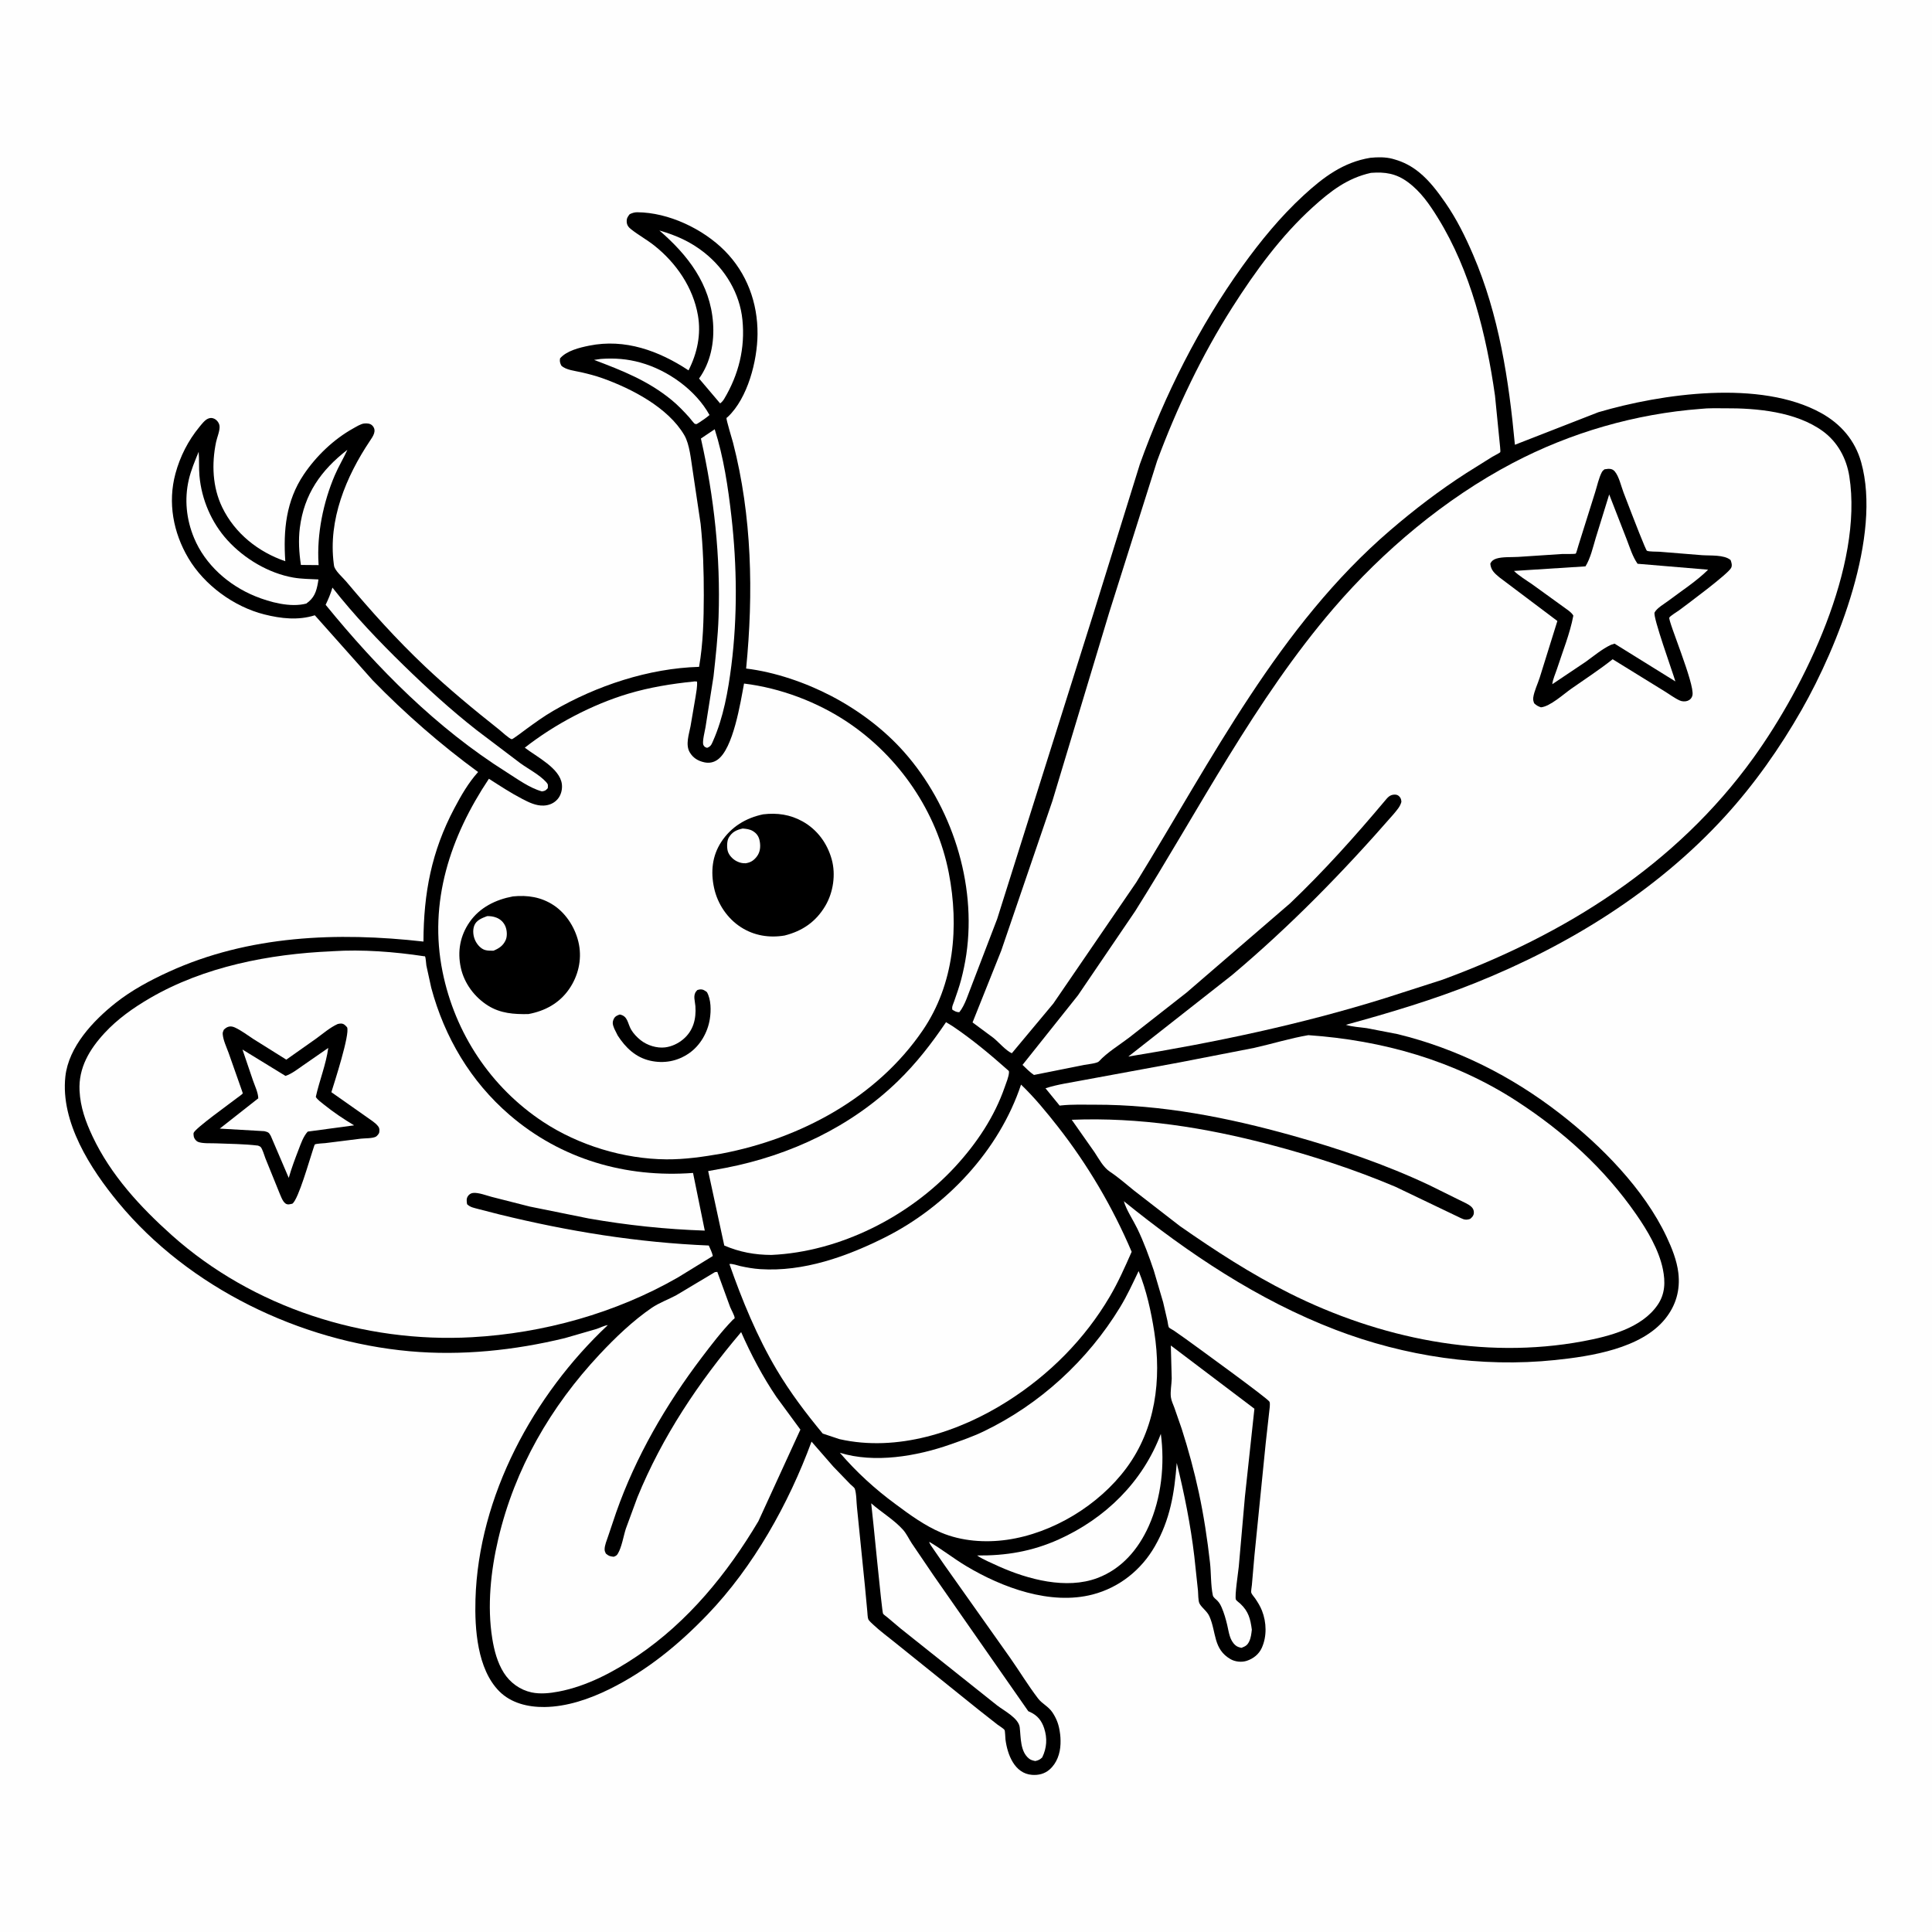 <svg version="1.1" xmlns="http://www.w3.org/2000/svg" style="display: block;" viewBox="0 0 2048 2048" width="1024" height="1024">
<path transform="translate(0,0)" fill="rgb(254,254,254)" d="M -0 -0 L 2048 0 L 2048 2048 L -0 2048 L -0 -0 z"/>
<path transform="translate(0,0)" fill="rgb(0,0,0)" d="M 1452.61 167.274 C 1460.27 166.5 1468.74 166.355 1476.21 168.379 L 1478 168.893 C 1487.88 171.642 1496.56 176.289 1504.5 182.785 C 1515.42 191.713 1524.2 203.447 1532.18 214.968 C 1544.15 232.248 1553.23 250.697 1561.52 269.957 C 1589 333.771 1599.45 402.797 1605.86 471.48 L 1694.31 436.983 C 1761.62 417.191 1866.08 402.247 1930.33 437.74 C 1951.34 449.34 1966.41 466.742 1972.92 490.008 C 1994.74 568.051 1948.48 684.632 1909.78 752.531 C 1886.79 792.87 1859.54 831.576 1828.17 865.859 C 1755.88 944.854 1662.79 1002.24 1563.94 1041.94 C 1519.72 1059.7 1472.6 1073.79 1426.66 1086.34 C 1433.57 1088.54 1441.57 1088.86 1448.75 1089.88 L 1481.57 1096.22 C 1544.63 1111.64 1602.12 1140.6 1653.39 1180.31 C 1697.21 1214.25 1742.8 1260.42 1766.64 1311.05 C 1772.24 1322.94 1777.56 1336.15 1779.11 1349.3 C 1781.25 1367.46 1776.64 1383.77 1765.15 1398.04 C 1739.73 1429.6 1686.26 1437.77 1648.48 1441.7 C 1569.89 1449.87 1489.35 1437.84 1415.71 1409.62 C 1333.5 1378.12 1259.37 1328.43 1191.3 1273.3 C 1194.02 1282.76 1201.18 1293.28 1205.5 1302.19 C 1212.49 1316.62 1217.98 1331.67 1223.09 1346.84 L 1232.96 1380.41 L 1237.55 1400.21 C 1237.88 1401.68 1238.34 1405.98 1239.07 1407.11 C 1239.54 1407.83 1243.38 1409.83 1244.27 1410.42 L 1256.68 1419.14 C 1266.49 1426.22 1344.45 1482.73 1345.72 1485.92 C 1346.7 1488.38 1345.63 1494.24 1345.38 1496.89 L 1341.74 1529.49 L 1329.77 1648.8 L 1327.04 1680.21 C 1326.89 1682.12 1325.95 1686.68 1326.42 1688.41 C 1326.82 1689.93 1329.57 1692.98 1330.53 1694.4 C 1333.34 1698.57 1335.93 1702.72 1337.77 1707.42 C 1342.6 1719.72 1343.07 1734.58 1337.57 1746.76 C 1334.51 1753.55 1328.71 1758.15 1321.72 1760.5 C 1316.35 1762.31 1309.4 1761.63 1304.5 1758.82 C 1285.86 1748.12 1289.51 1730.27 1282.07 1713.5 C 1279.48 1707.65 1274.04 1704.61 1271.47 1699.69 C 1270.05 1696.97 1270.23 1689.63 1269.92 1686.27 L 1266.04 1649.97 C 1262.14 1616.74 1255.42 1583.28 1247.4 1550.79 C 1244.89 1582.84 1240.5 1610.67 1224.21 1639.11 C 1209.8 1664.27 1186.41 1682.89 1158.31 1690.21 C 1113.5 1701.89 1062.36 1682.95 1024.21 1660.09 C 1010.78 1652.04 998.474 1642.26 985.014 1634.37 C 985.406 1636.74 987.893 1639.75 989.241 1641.79 L 1000.89 1658.66 L 1070.77 1757.35 C 1080.72 1771.53 1089.92 1786.8 1100.43 1800.5 C 1104.77 1806.16 1111.2 1808.73 1115.52 1815.09 C 1119.29 1820.64 1121.8 1826.6 1122.99 1833.2 L 1123.3 1835 C 1124.12 1839.63 1124.35 1844.02 1124.18 1848.71 C 1123.83 1858.78 1120.32 1869.05 1112.53 1875.82 C 1107.3 1880.37 1100.82 1881.94 1093.97 1881.42 C 1075.36 1880.04 1067.87 1859.77 1065.84 1843.9 C 1065.63 1842.31 1065.5 1834.77 1064.83 1833.84 C 1063.53 1832.05 1059.25 1829.59 1057.38 1828.16 L 1037.85 1812.81 L 948.5 1740.96 C 940.972 1734.83 932.886 1728.97 925.829 1722.32 C 924.535 1721.1 921.174 1718.17 920.477 1716.59 C 919.631 1714.68 919.6 1710.17 919.354 1708.01 L 916.886 1681.6 L 908.445 1598.04 C 907.787 1592.54 907.957 1582.78 906.002 1577.85 C 905.615 1576.87 902.244 1574.2 901.264 1573.22 L 883.451 1554.77 L 860.256 1528.18 C 836.024 1593.99 798.74 1660.8 749.876 1711.64 C 719.347 1743.4 685.734 1770.99 646.044 1790.57 C 624.89 1801.01 601.005 1809.22 577.209 1809.5 C 559.867 1809.71 541.738 1805.47 529.125 1792.71 C 505.929 1769.23 503.11 1726.65 504.011 1695.5 C 507.178 1586.02 565.501 1478.63 644.313 1404.67 C 640.609 1405.05 635.778 1407.71 632.091 1408.83 L 598.821 1418.45 C 545.403 1431.45 489.123 1437.33 434.242 1432.37 C 318.195 1421.89 200.313 1365.33 125.414 1274.72 C 95.985 1239.12 64.032 1189.51 69.286 1141.21 C 72.731 1109.54 98.802 1081.98 122.542 1063.15 C 139.6 1049.63 159.222 1039.16 178.964 1030.13 C 263.601 991.429 357.861 987.774 448.877 998.103 C 449.07 946.794 457.371 902.602 481.68 856.715 C 488.871 843.141 496.484 829.84 506.812 818.377 C 467.418 789.605 429.036 756.106 395.04 721.126 L 333.715 652.225 C 316.148 657.816 297.773 655.746 280.158 651.299 C 247.927 643.161 216.585 620.28 199.606 591.552 C 183.616 564.498 177.679 532.72 185.986 502 C 190.867 483.95 199.46 467.033 211.343 452.603 C 213.706 449.734 217.067 445.262 220.5 443.812 C 222.802 442.84 224.711 442.79 227 443.825 C 229.94 445.156 232.345 448.326 232.718 451.538 C 233.28 456.37 230.059 463.733 229.043 468.62 C 224.245 491.702 225.19 516.372 235.594 537.853 C 248.959 565.446 273.768 585.107 302.418 594.919 C 300.217 562.175 303.146 531.001 322.007 503 C 335.164 483.468 353.787 465.572 374.438 454.13 C 377.651 452.35 382.362 449.323 386 448.939 C 389.03 448.62 392.568 448.816 394.781 451.205 C 399.748 456.57 395.319 462.581 392.114 467.37 C 366.794 505.205 347.716 551.154 353.808 597.667 L 354.047 599.443 C 354.652 604.714 363.239 611.994 366.874 616.321 C 393.232 647.703 420.433 678.006 450.239 706.196 C 475.268 729.868 501.98 751.957 528.985 773.332 C 531.631 775.426 539.773 783.092 542.519 783.609 C 543.438 783.782 555.956 774.247 557.803 772.9 C 567.157 766.072 576.392 759.377 586.419 753.544 C 632.354 726.819 687.711 708.418 741.056 706.89 C 745.38 682.132 746.003 656.369 746.059 631.297 C 746.116 605.988 745.338 580.473 742.685 555.298 L 734.243 498.594 C 732.415 487.333 731.105 471.077 725.394 461.303 C 708.222 431.918 669.434 411.899 638.407 400.85 C 631.157 398.269 623.771 396.387 616.281 394.649 C 609.881 393.164 599.697 392.252 594.974 387.5 C 593.58 384.434 593.163 383.228 593.683 379.9 C 600.607 371.789 614.359 368.486 624.513 366.423 C 662.514 358.701 698.504 371.883 729.875 392.595 C 739.085 374.398 743.346 354.591 739.839 334.302 C 734.737 304.785 716.865 278.785 693.655 260.355 C 685.774 254.097 676.842 249.234 669 243.056 C 666.25 240.889 664.472 238.632 664.333 235 C 664.196 231.438 665.375 229.699 667.5 227.05 C 670.168 225.79 672.543 224.99 675.531 225.008 C 708.658 225.205 745.117 242.556 768.202 265.8 C 791.752 289.511 803.278 321.001 803.012 354.182 C 802.786 382.468 792.686 421.965 771.507 441.923 C 771.051 442.353 770.359 442.611 770.116 443.189 C 769.613 444.391 776.363 466.617 777.006 469.103 C 797.168 547.066 798.779 628.901 790.928 708.684 C 821.397 712.363 853.927 723.558 881.109 737.738 C 909.676 752.642 936.903 772.917 958.316 797.085 C 1008.75 854.002 1035.42 936.148 1024.33 1011.79 C 1023.03 1020.67 1021.18 1029.53 1018.92 1038.21 C 1016.86 1046.1 1014.09 1053.79 1011.43 1061.5 C 1010.42 1064.43 1008.67 1067.42 1009.59 1070.4 C 1012.43 1071.93 1013.73 1073.08 1016.99 1072.91 C 1023.08 1065.28 1026.39 1053.55 1030.1 1044.42 L 1057.05 974.107 L 1159.29 649.745 L 1208.28 492.094 C 1234.52 418.859 1271.3 345.777 1316.72 282.587 C 1336.08 255.656 1357.29 229.725 1381.73 207.227 C 1402.71 187.912 1423.85 171.954 1452.61 167.274 z"/>
<path transform="translate(0,0)" fill="rgb(254,254,254)" d="M 368.254 476.796 C 364.106 485.906 358.887 494.462 354.911 503.751 C 342.682 532.314 335.776 566.066 337.646 597.237 L 337.762 599.036 L 318.984 598.878 C 317.018 585.938 316.197 572.478 317.847 559.461 C 322.367 523.81 340.256 498.444 368.254 476.796 z"/>
<path transform="translate(0,0)" fill="rgb(254,254,254)" d="M 637.035 380.466 C 651.548 379.42 665.036 380.458 679.039 384.37 C 708.14 392.498 737.401 413.391 752.105 439.911 C 748.835 442.864 745.061 445.238 741.436 447.731 L 738.538 449.5 C 737.932 449.457 737.294 449.571 736.719 449.372 C 735.688 449.015 731.607 443.527 730.648 442.464 C 724.925 436.123 718.821 429.709 712.229 424.273 C 687.035 403.495 659.682 392.882 629.737 381.5 L 637.035 380.466 z"/>
<path transform="translate(0,0)" fill="rgb(254,254,254)" d="M 698.964 244.334 C 716.787 249.464 732.275 256.307 746.889 267.995 C 768.785 285.507 784.218 310.925 787.013 339.117 C 789.994 369.199 783.032 397.07 767.583 422.971 C 766.299 424.968 765.264 426.193 763.365 427.623 L 741.03 401.277 C 753.302 384.16 757.359 363.017 755.861 342.26 C 752.886 301.031 729.185 270.413 698.964 244.334 z"/>
<path transform="translate(0,0)" fill="rgb(254,254,254)" d="M 352.389 622.873 C 375.321 652.125 401.455 679.519 428.048 705.443 C 452.889 729.66 477.867 752.495 505.176 773.914 L 551.399 808.908 C 560.085 815.211 571.937 821.24 579.062 829.141 C 581.293 831.614 580.832 832.294 580.679 835.5 C 578.185 838.152 578.071 838.27 574.5 838.925 C 561.429 835.391 548.456 825.783 537.018 818.577 C 462.754 771.791 400.4 708.83 345.184 641.112 C 348.106 635.074 350.509 629.316 352.389 622.873 z"/>
<path transform="translate(0,0)" fill="rgb(254,254,254)" d="M 210.586 478.914 C 211.313 487.346 210.686 495.89 211.431 504.362 C 213.629 529.367 224.118 553.942 241.038 572.567 C 258.864 592.191 284.685 607.675 310.995 612.257 C 319.603 613.756 328.835 613.775 337.567 614.226 L 337.074 617.494 C 335.374 627.304 333.033 633.971 324.652 639.815 C 307.929 644.248 286.136 638.389 270.5 632.006 C 242.263 620.481 217.463 598.618 205.668 570.171 C 197.531 550.547 195.311 529.286 200.121 508.5 C 202.45 498.436 206.697 488.47 210.586 478.914 z"/>
<path transform="translate(0,0)" fill="rgb(254,254,254)" d="M 757.609 455.026 C 767.08 484.577 771.85 516.758 775.337 547.5 C 781.237 599.517 781.851 653.584 775.264 705.566 C 771.858 732.444 766.878 760.581 755.85 785.5 C 754.145 789.353 753.483 791.278 749.5 792.76 L 747.099 791.746 C 746.579 790.997 745.85 790.357 745.539 789.5 C 744.299 786.081 747.232 774.708 747.847 771.026 L 756.35 717.092 C 758.644 696.076 761.004 675.145 761.716 654 C 763.865 590.167 757.039 527.081 742.994 464.853 L 757.609 455.026 z"/>
<path transform="translate(0,0)" fill="rgb(254,254,254)" d="M 1230.53 1519.93 C 1234.84 1552.26 1231.15 1587.74 1217.73 1617.69 C 1206.67 1642.37 1189.06 1663.1 1163.24 1672.8 C 1130.31 1685.18 1089.66 1674.25 1058.74 1660.41 C 1051.09 1656.81 1042.74 1653.55 1035.71 1648.87 C 1066.42 1649.2 1094.18 1644.54 1122.43 1631.8 C 1171.77 1609.54 1211.29 1570.93 1230.53 1519.93 z"/>
<path transform="translate(0,0)" fill="rgb(254,254,254)" d="M 923.507 1593.57 C 934.123 1602.95 948.023 1611.21 957.293 1621.68 C 961.006 1625.87 963.481 1631.38 966.571 1636.06 L 989.662 1670.09 L 1090.03 1813.97 L 1092.18 1814.92 C 1099.77 1818.47 1104.23 1824.04 1106.84 1832 C 1110.33 1842.66 1109.67 1852.84 1104.82 1862.88 C 1102.28 1865.37 1100.96 1865.93 1097.5 1866.77 C 1095.1 1866.3 1092.83 1865.8 1090.87 1864.25 C 1081.32 1856.7 1082.23 1841.81 1080.94 1831 C 1079.79 1821.29 1064.34 1813.47 1057.02 1807.84 L 954.571 1726.22 L 940.662 1714.48 C 939.663 1713.63 936.635 1711.56 936.066 1710.54 C 934.761 1708.2 925.145 1605.94 923.507 1593.57 z"/>
<path transform="translate(0,0)" fill="rgb(254,254,254)" d="M 1241.12 1426.28 L 1329.73 1493.32 L 1319.68 1586.43 L 1313.16 1660.65 C 1312.65 1665.98 1308.59 1692.46 1310.12 1695.72 C 1310.55 1696.65 1313.83 1699.1 1314.74 1699.95 C 1323.51 1708.15 1325.45 1716.01 1327 1727.51 C 1326.5 1731.8 1326.07 1736.09 1324.17 1740.04 C 1322.17 1744.2 1320.04 1745.19 1316 1746.78 C 1313.55 1746.22 1311.63 1745.76 1309.68 1744.1 C 1303.36 1738.74 1302.67 1730.02 1300.88 1722.5 C 1299.4 1716.27 1297.59 1709.88 1295.02 1704 C 1293.83 1701.28 1292.54 1698.93 1290.46 1696.78 C 1288.96 1695.22 1286.15 1693.42 1285.67 1691.21 C 1283.37 1680.58 1283.9 1667.52 1282.65 1656.48 C 1279.87 1631.75 1276.04 1606.51 1270.81 1582.17 C 1265.92 1559.42 1259.73 1536.66 1252.63 1514.52 L 1244.8 1492 C 1243.52 1488.55 1241.65 1484.73 1241.19 1481.07 C 1240.42 1474.94 1241.94 1467.64 1242.07 1461.38 L 1241.12 1426.28 z"/>
<path transform="translate(0,0)" fill="rgb(254,254,254)" d="M 1002.83 1083.56 L 1010 1087.93 C 1030.67 1101.88 1049.59 1117.69 1068.21 1134.21 C 1069.27 1135.15 1069.61 1135.07 1069.57 1136.69 C 1069.44 1141.23 1066.59 1147.91 1065.1 1152.24 C 1054.19 1183.8 1035.42 1211.8 1012.95 1236.29 C 964.087 1289.55 890.262 1327.02 817.751 1330.29 C 799.982 1330.22 784.12 1327.29 767.756 1320.31 L 750.694 1241.39 L 769.64 1237.92 C 837.531 1224.71 902.105 1194.39 951.945 1145.91 C 971.447 1126.94 987.641 1106.05 1002.83 1083.56 z"/>
<path transform="translate(0,0)" fill="rgb(254,254,254)" d="M 1206.99 1347.37 C 1215.22 1367.54 1220.3 1390.54 1223.61 1412.03 C 1231.39 1462.4 1225.01 1514.38 1194.04 1556.18 C 1164.9 1595.51 1116.08 1625.31 1067.44 1632.24 C 1044.33 1635.54 1019.18 1633.77 997.492 1624.56 C 980.163 1617.2 964.275 1605.63 949.268 1594.43 C 927.659 1578.6 907.703 1560.32 890.27 1539.98 C 926.972 1551.39 971.797 1543.68 1007.23 1531.22 C 1019 1527.09 1031.16 1522.87 1042.41 1517.48 C 1102.05 1488.93 1152.98 1442.15 1187.3 1385.75 C 1194.78 1373.46 1200.79 1360.35 1206.99 1347.37 z"/>
<path transform="translate(0,0)" fill="rgb(254,254,254)" d="M 1082.35 1149.72 C 1096.58 1163.37 1109.23 1178.78 1121.38 1194.29 C 1153.06 1234.73 1179.5 1279.69 1199.61 1326.95 C 1192.49 1343.12 1185.35 1359.23 1176.38 1374.47 C 1149.61 1419.94 1112.16 1457.39 1067.71 1485.57 C 1016.18 1518.23 950.767 1539.37 889.815 1525.53 L 872.12 1519.64 C 854.32 1498.16 837.509 1475.91 823.255 1451.89 C 802.567 1417.03 786.578 1378.12 773.224 1339.94 C 775.955 1339.25 781.895 1341.48 784.779 1342.12 C 791.77 1343.65 798.702 1344.87 805.855 1345.34 C 851.819 1348.34 897.276 1332.1 937.812 1311.83 C 1003.19 1279.14 1059.15 1219.43 1082.35 1149.72 z"/>
<path transform="translate(0,0)" fill="rgb(254,254,254)" d="M 757.849 1348.5 L 760.377 1348.24 L 773.967 1385.5 C 774.984 1388.07 778.745 1394.67 778.767 1397.04 C 778.776 1397.94 777.506 1398.33 776.879 1398.98 C 764.786 1411.48 754.293 1425.24 743.799 1439.08 C 706.017 1488.91 673.899 1544.13 653.136 1603.31 L 644.636 1628.5 C 643.229 1632.73 640.904 1638.04 640.913 1642.5 C 640.917 1644.13 641.557 1645.45 642.25 1646.88 C 645.482 1649.55 646.306 1649.65 650.5 1650.24 C 652.758 1649.37 653.645 1649.11 654.963 1646.9 C 659.145 1639.92 660.868 1628.36 663.434 1620.46 L 675.631 1587.31 C 702.139 1522.53 740.55 1465.26 785.647 1412.09 C 796.037 1435.75 808.575 1459.52 823.105 1480.92 L 848.453 1515.45 L 803.932 1612.53 C 770.934 1668.06 729.441 1718.98 675.508 1755.44 C 650.613 1772.27 621.924 1787.53 592.111 1793.15 C 582.869 1794.9 572.786 1795.99 563.5 1794.02 C 551.332 1791.43 540.661 1783.7 534.044 1773.2 C 527.208 1762.34 523.863 1749.54 521.836 1737 C 516.259 1702.51 520.255 1665.01 528.209 1631.22 C 545.775 1556.59 583.663 1491.16 635.782 1435.5 C 652.256 1417.9 670.901 1400.05 690.822 1386.39 C 698.672 1381.01 708.563 1377.49 717 1372.91 L 757.849 1348.5 z"/>
<path transform="translate(0,0)" fill="rgb(254,254,254)" d="M 1386.9 1097.31 C 1465.51 1102.76 1541.5 1124.15 1607.92 1167.32 C 1657.5 1199.55 1700.49 1238.4 1734.33 1287.11 C 1746.2 1304.18 1758.54 1324.85 1762.73 1345.48 C 1765.44 1358.81 1765.17 1371.57 1757.16 1383.25 C 1740.29 1407.88 1705.73 1416.63 1678.05 1421.79 C 1572.28 1441.5 1462.34 1418.64 1367.06 1370.97 C 1326.21 1350.53 1288.13 1325.8 1250.74 1299.69 L 1202.28 1262.15 C 1193.83 1255.33 1185.54 1248.03 1176.5 1242.01 C 1169.44 1237.31 1164.89 1228.44 1160.27 1221.45 L 1136.08 1187.01 C 1207.94 1184.18 1277.05 1195.15 1346.4 1213.38 C 1391.35 1225.2 1436.38 1239.89 1479.21 1258.03 L 1548.39 1291.16 C 1552.16 1293.01 1554.49 1293.44 1558.5 1292.04 C 1560.48 1290.32 1562.07 1288.78 1562.34 1286 C 1562.59 1283.33 1561.65 1281.09 1559.74 1279.27 C 1556.61 1276.3 1551.06 1274.17 1547.2 1272.16 L 1515.17 1256.33 C 1468.9 1234.47 1419.13 1217.52 1369.88 1203.75 C 1301.22 1184.56 1231.66 1170.87 1160.13 1171.02 C 1148.41 1171.04 1136.36 1170.58 1124.71 1171.83 L 1123.27 1172 L 1108.27 1153.62 C 1121.31 1149.32 1135.83 1147.5 1149.3 1144.83 L 1250.58 1126.16 L 1329.35 1110.83 C 1348.46 1106.55 1367.66 1100.58 1386.9 1097.31 z"/>
<path transform="translate(0,0)" fill="rgb(254,254,254)" d="M 351.277 1008.43 L 352.485 1008.33 C 384.153 1006.26 418.292 1008.92 449.669 1013.68 C 449.957 1013.73 450.378 1013.57 450.532 1013.81 C 451.382 1015.18 451.641 1021.62 451.971 1023.5 L 457.143 1047.12 C 471.268 1099.6 498.82 1146.24 540.173 1181.87 C 594.808 1228.93 663.469 1248.69 734.653 1243.36 L 747.092 1304.49 C 705.834 1303.13 664.602 1298.77 623.954 1291.62 L 561.5 1278.99 L 521.32 1268.77 C 515.625 1267.27 507.289 1264 501.547 1264.56 C 499.277 1264.77 497.236 1266.08 495.973 1268 C 494.169 1270.74 494.685 1273.47 495.119 1276.5 C 498.537 1279.9 502.694 1280.41 507.279 1281.68 L 529.481 1287.38 C 602.986 1305.38 675.723 1317.13 751.334 1320.3 C 752.899 1323.91 754.818 1327.56 755.619 1331.42 L 718.501 1354.22 C 652.559 1392.02 575.971 1413.31 500.302 1417.5 C 385.957 1423.85 267.997 1386.18 182.062 1309.32 C 148.636 1279.42 117.489 1245.66 98.152 1204.72 C 90.759 1189.06 85.168 1173.56 84.316 1156.09 C 83.135 1131.88 94.905 1112.29 110.777 1095.11 C 124.597 1080.14 141.521 1068.19 159.053 1058 C 216.544 1024.59 285.567 1011.29 351.277 1008.43 z"/>
<path transform="translate(0,0)" fill="rgb(0,0,0)" d="M 357.965 1085.5 C 359.104 1085.27 360.327 1084.95 361.5 1085 C 364.583 1085.1 366.078 1086.91 367.946 1089 C 371.109 1096.35 354.333 1147.87 351.266 1157.77 L 388.524 1183.97 C 392.416 1186.84 398.061 1190.14 400.894 1194 C 402.547 1196.25 402.3 1198.02 401.957 1200.62 C 401.809 1201.75 399.522 1204.35 398.5 1204.91 C 394.898 1206.86 386.828 1206.55 382.5 1207.04 L 344.861 1211.75 C 342.788 1211.99 335.331 1212.19 333.7 1213.21 C 333.41 1213.39 331.644 1219.13 331.418 1219.78 C 328.297 1228.78 316.448 1271.12 310 1275.94 C 307.3 1276.5 305.021 1277.47 302.5 1275.67 C 299.423 1273.46 297.148 1266.67 295.667 1263.21 L 281.313 1227.78 C 280.208 1224.97 278.231 1217.84 276.261 1215.83 C 275.535 1215.09 274.42 1214.87 273.5 1214.39 C 258.629 1212.59 243.466 1212.58 228.5 1211.97 C 223.263 1211.76 214.826 1212.34 210.102 1210.49 C 207.93 1209.65 206.21 1207.45 205.5 1205.24 C 205.233 1204.41 205.013 1201.71 205.22 1201 C 206.61 1196.21 244.861 1168.96 251.103 1164.02 C 252.001 1163.31 257.058 1159.82 257.351 1159.06 C 257.447 1158.82 255.439 1153.34 255.154 1152.49 L 242.339 1116.12 C 240.115 1110 236.54 1102.64 236.079 1096.13 C 235.953 1094.35 236.57 1093.09 237.299 1091.5 C 239.043 1089.96 240.116 1088.98 242.419 1088.33 C 244.596 1087.7 247.004 1088.27 249 1089.19 C 255.829 1092.34 262.361 1097.35 268.652 1101.45 L 303.502 1123.27 L 335.249 1100.87 C 342.484 1095.6 349.798 1089.21 357.965 1085.5 z"/>
<path transform="translate(0,0)" fill="rgb(254,254,254)" d="M 347.972 1110.85 C 345.708 1128.08 338.515 1145.64 334.765 1162.76 C 336.484 1165.8 340.749 1168.78 343.5 1170.99 C 353.501 1179.04 364.344 1186.31 375.348 1192.91 L 326.2 1199.54 C 321.463 1204.76 319.001 1212.19 316.495 1218.69 C 312.67 1228.6 308.99 1238.38 306.08 1248.61 L 287.003 1204 C 284.901 1200.24 284.188 1200.16 280.248 1199.09 L 232.956 1196.37 L 273.783 1164.27 C 273.672 1158.29 270.098 1150.92 268.143 1145.27 L 257.032 1112.56 L 302.652 1140.52 C 309.261 1138.3 315.37 1133.43 321.08 1129.49 L 347.972 1110.85 z"/>
<path transform="translate(0,0)" fill="rgb(254,254,254)" d="M 1453.26 183.238 C 1468.21 182.059 1479.99 183.882 1492.43 193.069 C 1506.18 203.22 1515.47 216.82 1524.33 231.162 C 1558.84 287.015 1575.62 354.876 1584.76 419.423 L 1589.59 468 C 1589.69 469.548 1590.82 478.383 1590.32 479.312 C 1589.9 480.088 1583.12 483.492 1581.98 484.174 L 1554.15 501.606 C 1525.75 519.898 1499.27 540.163 1473.65 562.154 C 1355.77 663.317 1284.69 805.096 1204.54 935.267 L 1116.55 1063.82 L 1072.58 1116.49 C 1066.3 1113.72 1058.73 1104.84 1053.22 1100.32 L 1030.94 1083.82 L 1061.32 1007.81 L 1115.63 848.931 L 1175.88 649.05 L 1226.61 488.514 C 1247.36 432.548 1274.18 376.244 1306.27 325.877 C 1330.67 287.568 1357.9 250.128 1391.7 219.531 C 1410.39 202.617 1428.23 188.792 1453.26 183.238 z"/>
<path transform="translate(0,0)" fill="rgb(254,254,254)" d="M 735.508 722.436 C 736.262 722.154 738.059 722.451 738.89 722.5 C 739.292 727.873 738.102 733.371 737.316 738.677 L 731.971 769.947 C 730.361 778.435 726.419 789.438 731.159 797.5 C 734.681 803.49 739.948 806.638 746.644 808.085 C 751.574 809.15 756.208 808.331 760.374 805.5 C 777.295 793.999 784.989 744.4 788.714 724.6 C 827.149 729.266 866.361 744.031 898.543 765.585 C 953.152 802.161 993.194 860.565 1005.75 925.236 C 1016.81 982.205 1011.54 1043.19 978.189 1092.13 C 929.473 1163.62 848.305 1207.02 764.795 1222.9 C 745.516 1226.26 726.01 1229.11 706.393 1228.96 C 661.288 1228.63 613.422 1214.08 575.767 1189.25 C 520.156 1152.57 482.307 1095.21 469.133 1030.17 C 454.166 956.266 477.307 886.835 518.259 825.531 C 529.776 832.912 541.311 840.484 553.45 846.804 C 560.635 850.544 568.155 854.331 576.49 853.926 C 582.191 853.648 587.383 851.442 591.146 847.042 C 594.77 842.805 596.276 836.725 595.607 831.237 C 593.546 814.342 568.87 802.275 556.305 792.572 C 587.755 767.863 627.747 746.782 666.07 735.331 C 688.564 728.61 712.185 724.777 735.508 722.436 z"/>
<path transform="translate(0,0)" fill="rgb(0,0,0)" d="M 739.191 1049.5 L 741.097 1048.97 C 744.798 1048.34 746.598 1049.62 749.357 1051.65 C 753.85 1059.64 753.84 1071.27 752.453 1080.13 C 750.22 1094.39 742.367 1108.2 730.441 1116.48 C 718.116 1125.05 703.714 1127.69 689.117 1124.36 C 673.758 1120.85 663.036 1110.5 654.794 1097.69 L 651.202 1090.5 C 649.598 1086.43 648.692 1083.97 650.731 1079.9 C 652.041 1077.28 654.417 1076.29 657 1075.41 C 665.707 1077.08 665.174 1084.89 669.065 1091.5 C 671.512 1095.66 675.268 1099.57 679.049 1102.59 C 685.975 1108.12 696.271 1111.37 705.089 1110.27 C 712.025 1109.41 718.802 1106.2 724.142 1101.73 C 734.981 1092.65 738.128 1080.03 737.149 1066.5 C 736.775 1061.33 734.402 1055.14 738.039 1050.81 L 739.191 1049.5 z"/>
<path transform="translate(0,0)" fill="rgb(0,0,0)" d="M 543.717 950.231 C 559.257 948.665 573.75 950.881 586.986 959.639 C 600.863 968.821 610.704 985.128 613.754 1001.33 C 616.859 1017.81 612.793 1034.7 603.334 1048.41 C 592.966 1063.45 577.741 1071.7 560.106 1074.96 C 544.859 1075.25 530.537 1074.31 517.224 1065.94 C 502.981 1056.98 492.073 1042.35 488.483 1025.81 C 484.723 1008.49 487.714 991.906 497.857 977.33 C 508.651 961.818 525.67 953.557 543.717 950.231 z"/>
<path transform="translate(0,0)" fill="rgb(254,254,254)" d="M 516.355 971.144 C 519.836 971.043 522.825 971.452 526.109 972.692 C 530.525 974.359 533.995 977.725 535.793 982.104 C 537.48 986.216 537.897 992.385 536.052 996.5 C 533.361 1002.5 528.984 1005.34 523.122 1007.79 C 520.199 1007.76 516.937 1007.89 514.117 1007.04 C 509.714 1005.7 506.033 1001.49 504.021 997.5 C 501.581 992.667 500.779 986.12 502.804 981 C 505.047 975.327 511.129 973.132 516.355 971.144 z"/>
<path transform="translate(0,0)" fill="rgb(0,0,0)" d="M 808.944 863.225 C 823.746 861.463 837.569 863.375 850.75 870.723 C 866.333 879.41 876.964 893.982 881.668 911.01 C 886.091 927.021 883.318 945.923 874.901 960.194 C 864.93 977.1 850.579 986.961 831.673 991.689 C 815.478 994.412 799.353 991.843 785.43 982.875 C 770.941 973.543 760.628 958.13 756.979 941.335 C 753.252 924.181 754.831 907.296 764.612 892.402 C 775.045 876.514 790.603 867.043 808.944 863.225 z"/>
<path transform="translate(0,0)" fill="rgb(254,254,254)" d="M 787.28 878.262 C 790.981 878.578 794.746 878.958 798 880.918 C 802.223 883.462 804.397 886.716 805.3 891.495 C 806.382 897.218 805.918 903.203 802.283 907.93 C 799.038 912.151 795.747 914.292 790.5 915.091 C 786.952 915.208 784.205 914.58 781 912.987 C 776.868 910.934 772.604 906.608 771.41 902.039 C 770.422 898.259 770.476 891.337 772.488 887.939 C 776.074 881.885 780.612 879.741 787.28 878.262 z"/>
<path transform="translate(0,0)" fill="rgb(254,254,254)" d="M 1802.95 433.419 C 1811.16 432.463 1819.9 432.844 1828.17 432.792 C 1862.26 432.58 1903.75 436.38 1932.15 456.99 C 1947.9 468.419 1957.34 485.841 1960.35 504.894 C 1975.3 599.705 1913.49 727.271 1858.64 803.423 C 1776.92 916.896 1658.68 990.981 1528.92 1038.59 L 1468.7 1057.94 C 1379.85 1085.74 1287.93 1105.06 1196.08 1120.01 L 1305.9 1033.72 C 1368.04 981.414 1423.78 924.34 1477.09 863.203 C 1480.53 858.964 1484.11 855.398 1485.54 850 C 1485.34 847.746 1485.14 846.428 1483.69 844.68 C 1482.34 843.045 1480.67 842.298 1478.5 842.312 C 1473.23 842.348 1470.98 845.381 1467.86 849.106 C 1436.25 886.731 1403.11 923.684 1367.52 957.596 L 1257.85 1052.14 L 1196.82 1099.97 C 1186.62 1107.75 1173.49 1115.71 1164.86 1125.16 C 1162.97 1127.22 1152.59 1128.22 1149.32 1128.86 L 1096.05 1139.5 C 1091.57 1136.55 1087.79 1132.52 1083.91 1128.84 L 1142.67 1055.11 L 1203.24 966.017 C 1271.13 858.156 1330.27 741.945 1413.64 644.864 C 1466.09 583.788 1531.99 528.459 1603.46 490.857 C 1665.03 458.469 1733.66 438.653 1802.95 433.419 z"/>
<path transform="translate(0,0)" fill="rgb(0,0,0)" d="M 1700.81 497.5 L 1704.62 497 C 1707.46 496.774 1709.91 497.567 1711.79 499.8 C 1716.21 505.062 1718.46 515.387 1720.99 522 C 1733.34 554.357 1744.67 583.247 1745.77 583.796 C 1748.08 584.941 1756.06 584.641 1758.94 584.856 L 1804 588.5 C 1813.06 589.188 1827.57 587.818 1834.5 593.665 C 1835.43 596.273 1836.46 599.242 1835.07 602 C 1831.79 608.504 1788.39 640.608 1780.14 646.782 C 1778.22 648.214 1770.44 652.919 1769.55 654.669 C 1767.9 657.874 1796.69 725.13 1794.07 737 C 1793.46 739.793 1791.67 741.841 1789 742.869 C 1786.62 743.787 1783.18 743.698 1780.85 742.666 C 1775.05 740.103 1769.42 735.732 1763.96 732.452 L 1709.48 698.821 C 1695.41 710.021 1680.26 719.79 1665.56 730.121 C 1657.56 735.742 1643.18 748.885 1633.5 749.786 C 1630.28 748.701 1628.76 747.813 1626.26 745.5 C 1625.49 743.282 1625 741.934 1625.3 739.54 C 1626.16 732.856 1630.15 724.693 1632.22 718.1 L 1650.88 658.28 L 1589.42 612.014 C 1584.24 607.674 1580.37 604.383 1579.79 597.5 C 1581.12 594.625 1583.23 593.105 1586.19 592.161 C 1592.64 590.107 1602.46 590.759 1609.34 590.339 L 1656.08 587.26 C 1658.23 587.168 1669.42 587.5 1670.42 586.827 C 1670.88 586.519 1672.92 579.065 1673.24 578.067 L 1690.89 521.9 C 1693.07 515.12 1694.75 506.707 1698.03 500.5 C 1698.71 499.201 1699.7 498.417 1700.81 497.5 z"/>
<path transform="translate(0,0)" fill="rgb(254,254,254)" d="M 1705.82 524.14 L 1724.35 571.738 C 1727.75 580.491 1730.49 589.859 1735.88 597.61 L 1810.68 603.892 C 1798.7 615.862 1782.41 626.387 1768.83 636.645 C 1764.6 639.846 1756.28 644.598 1753.95 649.232 C 1751.78 653.535 1772.87 711.772 1775.98 722.334 L 1711.5 682.297 L 1707.76 683.5 C 1698.14 688.002 1689.36 695.502 1680.71 701.677 L 1645.49 725.291 C 1645.98 720.225 1648.9 713.962 1650.5 709.02 C 1656.41 690.77 1664.29 671.397 1667.8 652.582 C 1665.83 648.811 1659.86 645.315 1656.35 642.625 L 1624.44 619.568 C 1617.98 615.076 1610.51 610.676 1604.87 605.211 L 1680.69 600.361 C 1686.02 591.666 1688.58 580.164 1691.49 570.449 L 1705.82 524.14 z"/>
</svg>